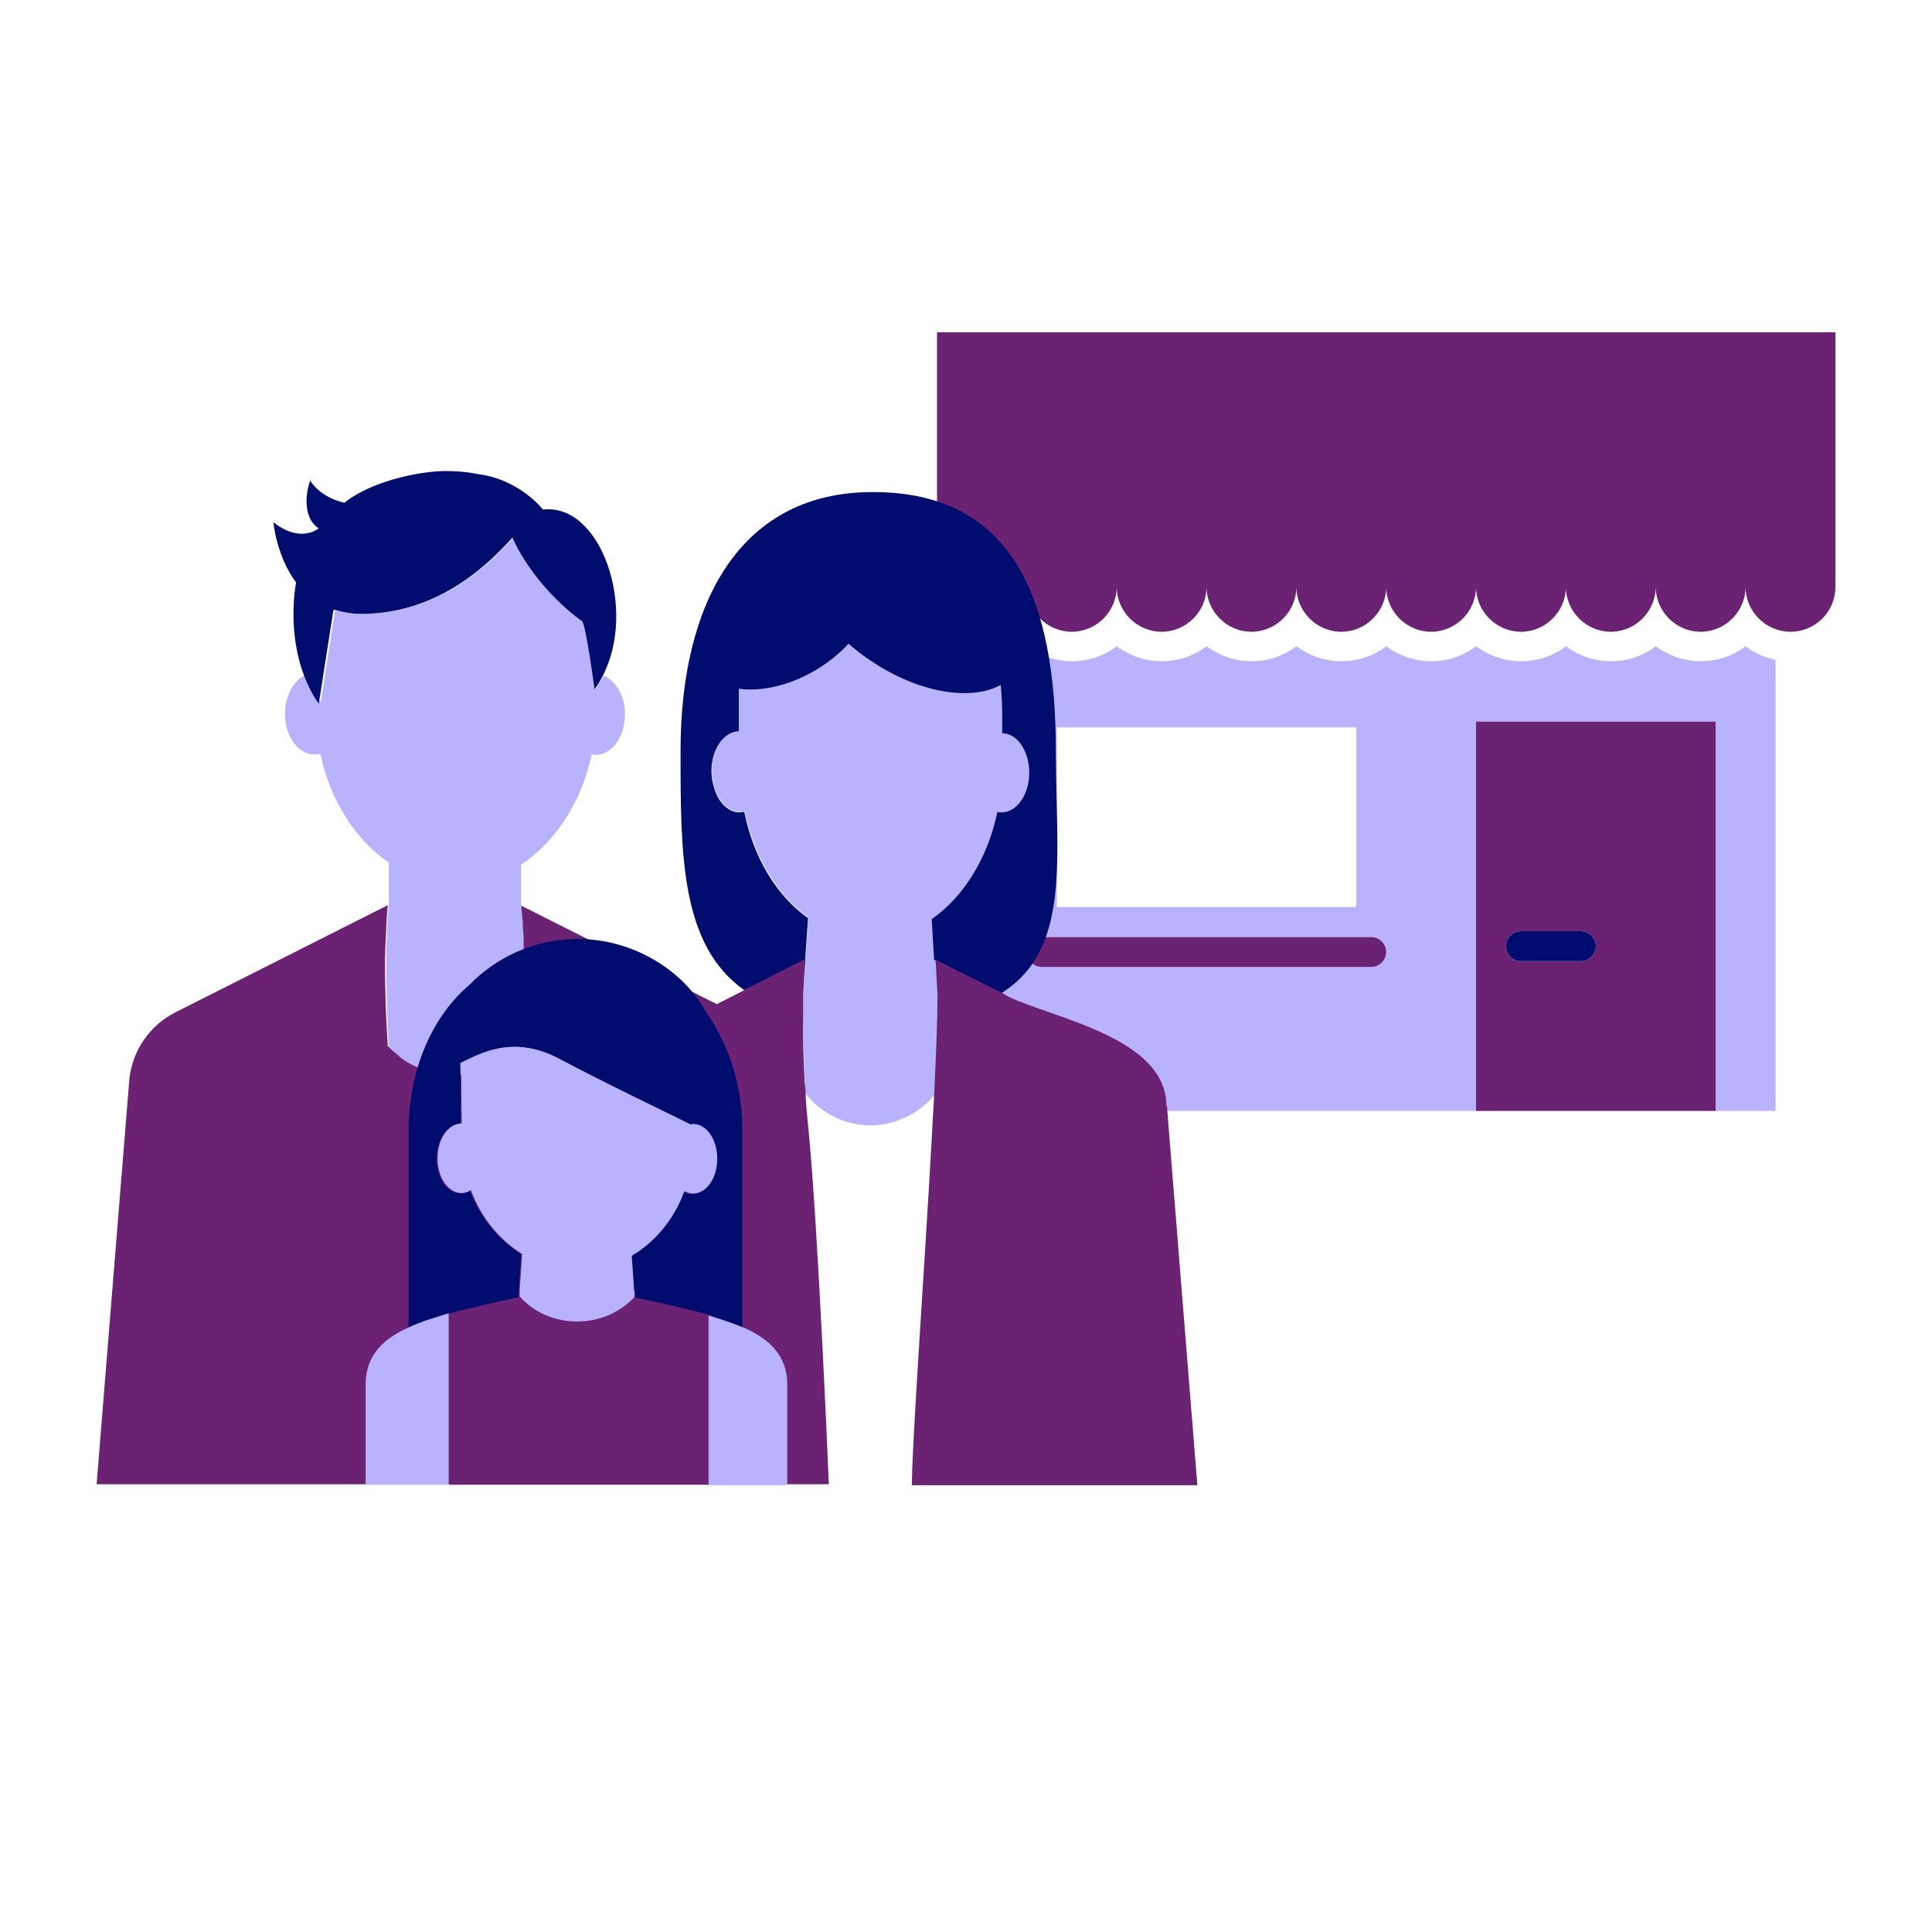 <?xml version="1.0" encoding="UTF-8"?><svg xmlns="http://www.w3.org/2000/svg" viewBox="0 0 40 40" focusable="false" aria-hidden="true"><g id="uuid-4a8d7808-ff1c-4229-8114-5a94901764e7"><rect width="40" height="40" fill="none"/></g><g id="uuid-dd03cefc-3c84-4ea9-9602-d8efd192b6ea"><g><g><rect x="21.88" y="15.06" width="6.2" height="3.72" fill="none"/><path d="M35.21,13.69c-.35,0-.67-.12-.93-.31-.26,.2-.58,.31-.93,.31s-.67-.12-.93-.31c-.26,.2-.58,.31-.93,.31s-.67-.12-.93-.31c-.26,.2-.58,.31-.93,.31s-.67-.12-.93-.31c-.26,.2-.58,.31-.93,.31s-.67-.12-.93-.31c-.26,.2-.58,.31-.93,.31s-.67-.12-.93-.31c-.26,.2-.58,.31-.93,.31s-.67-.12-.93-.31c-.26,.2-.58,.31-.93,.31s-.67-.12-.93-.31c-.18,.14-.39,.23-.62,.28v9.34h9.92V14.94h4.96v8.06h1.24V13.66c-.23-.05-.44-.14-.62-.28-.26,.2-.58,.31-.93,.31Zm-13.33,1.37h6.2v3.72h-6.2v-3.72Zm6.51,4.96h-6.82c-.17,0-.31-.14-.31-.31s.14-.31,.31-.31h6.82c.17,0,.31,.14,.31,.31s-.14,.31-.31,.31Z" fill="#b8b2ff"/><path d="M30.56,14.94v8.06h4.96V14.94h-4.96Zm2.48,4.65c0,.17-.14,.31-.31,.31h-1.24c-.17,0-.31-.14-.31-.31,0,0,0,0,0,0,0,0,0,0,0,0,0-.17,.14-.31,.31-.31h1.24c.17,0,.31,.14,.31,.31,0,0,0,0,0,0s0,0,0,0Z" fill="#6c2273"/><path d="M28.39,19.4h-6.82c-.17,0-.31,.14-.31,.31s.14,.31,.31,.31h6.82c.17,0,.31-.14,.31-.31s-.14-.31-.31-.31Z" fill="#6c2273"/><path d="M32.73,19.28h-1.24c-.17,0-.31,.14-.31,.31,0,.17,.14,.31,.31,.31h1.24c.17,0,.31-.14,.31-.31,0-.17-.14-.31-.31-.31Z" fill="#000d6e"/><path d="M19.4,6.88v5.27c0,.51,.42,.93,.93,.93s.93-.42,.93-.93c0,.51,.42,.93,.93,.93s.93-.42,.93-.93c0,.51,.42,.93,.93,.93s.93-.42,.93-.93c0,.51,.42,.93,.93,.93s.93-.42,.93-.93c0,.51,.42,.93,.93,.93s.93-.42,.93-.93c0,.51,.42,.93,.93,.93s.93-.42,.93-.93c0,.51,.42,.93,.93,.93s.93-.42,.93-.93c0,.51,.42,.93,.93,.93s.93-.42,.93-.93c0,.51,.42,.93,.93,.93s.93-.42,.93-.93c0,.51,.42,.93,.93,.93s.93-.41,.93-.93V6.88H19.4Z" fill="#6c2273"/></g><g><g><path d="M18.76,23.13s-.05,.02-.08,.03c.02-.01,.05-.02,.08-.03Z" fill="none"/><path d="M18.41,23.26c-.13,.03-.26,.05-.39,.05,.13,0,.27-.02,.39-.05Z" fill="none"/><path d="M20.66,16.8s.06,.01,.09,.01c.31,0,.57-.37,.57-.82s-.25-.81-.56-.82c0-.13,0-.26,0-.4,0,0,0,0,0,0,0-.15-.02-.36-.03-.6-.61,.34-1.7,.17-2.69-.5-.16-.11-.32-.23-.46-.35-.02,.02-.03,.04-.05,.05-.68,.68-1.59,.96-2.22,.88,0,.28,0,.6,0,.88,0,0,0,0,0,0-.32,0-.57,.37-.57,.82,0,.12,.02,.23,.05,.33,.08,.31,.29,.53,.53,.53,.04,0,.07,0,.1-.01,.2,.95,.67,1.74,1.32,2.2l-.06,.86s-.03,.26-.05,.72c0,.02,0,.05,0,.07,0,.11,0,.23,0,.37,0,.39,0,.86,.04,1.4,0,.07,0,.15,.01,.22,.31,.4,.8,.66,1.35,.66,.13,0,.27-.02,.39-.05,.1-.02,.19-.06,.28-.1,.02-.01,.05-.02,.08-.03,.22-.11,.42-.27,.58-.46,.04-.83,.07-1.56,.07-2.06l-.03-.56h0c0-.11-.01-.17-.01-.18h0s-.05-.84-.05-.84c.66-.46,1.16-1.26,1.36-2.22Z" fill="#b8b2ff"/><path d="M16.67,19.87l.06-.86c-.65-.46-1.13-1.25-1.32-2.2-.03,0-.07,.01-.1,.01-.24,0-.45-.22-.53-.53-.03-.1-.05-.21-.05-.33,0-.45,.26-.82,.57-.82,0,0,0,0,0,0,0-.28,0-.6,0-.88,.64,.09,1.55-.2,2.22-.88,.02-.02,.03-.04,.05-.05,.14,.12,.29,.24,.46,.35,.99,.67,2.08,.84,2.69,.5,.02,.24,.03,.45,.03,.6,0,0,0,0,0,0,0,.14,0,.27,0,.4,.31,0,.56,.37,.56,.82s-.26,.82-.57,.82c-.03,0-.06,0-.09-.01-.2,.96-.7,1.76-1.36,2.22l.05,.84,.58,.3,.8,.4c1.47-.91,1.14-2.81,1.14-5.02,0-3.08-.85-5.44-3.93-5.36-2.6,.07-3.84,2.27-3.84,5.36,0,2.15,0,4.02,1.32,4.95l.19-.09,1.06-.54Z" fill="#000d6e"/></g><path d="M19.3,23.41c-.12,1.18-.23,3.36-.31,5.08,.1-1.51,.23-3.43,.31-5.08Z" fill="none"/><path d="M24.15,22.9c0-1.41-2.31-1.81-3.26-2.26,0,0-.06-.03-.14-.08l-.8-.4-.58-.29h0s0,.08,.01,.18l.03,.56c0,.5-.03,1.23-.07,2.06-.01,.24-.03,.48-.04,.74-.09,1.65-.22,3.57-.31,5.08-.06,1.01-.11,1.84-.11,2.26h5.91l-.63-7.85Z" fill="#6c2273"/><g><path d="M10.78,21.68s0,0,0,0c0-.1,.01-.2,.02-.3,0-.06,0-.11,0-.16,0,.05,0,.1,0,.16,0,.1-.01,.2-.02,.3Z" fill="none"/><path d="M10.83,19.66c0-.08,0-.17,0-.24,0-.14-.01-.25-.02-.34,0,.1,.01,.21,.02,.34,0,.07,0,.16,0,.25Z" fill="none"/><path d="M8.31,21.93s-.03-.03-.05-.05c.02,.01,.03,.03,.05,.05Z" fill="none"/><path d="M8.03,21.68c.07,.08,.15,.14,.23,.2,.02,.01,.03,.03,.05,.05,.31,.22,.69,.35,1.1,.35,.55,0,1.04-.23,1.38-.6,0-.1,.01-.2,.02-.3,0-.06,0-.1,0-.16,.03-.63,.03-1.16,.03-1.56,0-.08,0-.17,0-.25,0-.14-.01-.25-.02-.34-.01-.2-.03-.31-.03-.31h0s0,0,0,0v-.86c.71-.47,1.25-1.29,1.46-2.28,.03,0,.05,.01,.08,.01,.34,0,.61-.38,.61-.84,0-.38-.19-.7-.44-.8h0c-.05,.09-.11,.19-.17,.28,0,0-.18-1.35-.26-1.41-.59-.42-1.17-1.11-1.44-1.73-.76,.84-1.77,1.58-3.14,1.58-.21,0-.39-.03-.55-.09l-.3,1.92c-.13-.18-.22-.37-.3-.57h0c-.25,.1-.44,.42-.44,.81,0,.46,.27,.84,.61,.84,.04,0,.08,0,.12-.02,.21,.98,.73,1.79,1.42,2.26h0v.88s0,0,0,0c0,0-.03,.23-.04,.65-.03,.5,0,1.56,.04,2.27Z" fill="#b8b2ff"/><path d="M6.92,12.62c.16,.05,.35,.09,.55,.09,1.37,0,2.39-.74,3.14-1.58,.27,.62,.85,1.31,1.44,1.73,.08,.06,.26,1.41,.26,1.41,.07-.09,.12-.18,.17-.28,.71-1.36-.02-3.58-1.24-3.44-.19-.24-.68-.65-1.32-.73-.34-.07-.76-.1-1.22-.02-.67,.11-1.24,.34-1.57,.61-.25-.06-.53-.19-.71-.46-.14,.42-.08,.83,.18,.99-.33,.23-.71,.06-.94-.13,0,0,.06,.7,.47,1.25-.07,.38-.12,1.19,.17,1.94,.08,.2,.17,.39,.3,.57l.3-1.92Z" fill="#000d6e"/><path d="M16.73,23.3c-.02-.21-.04-.41-.05-.6v-.06c0-.08-.01-.15-.02-.23-.03-.54-.04-1.01-.03-1.39,0-.14,0-.26,0-.37v-.08c.02-.46,.05-.72,.05-.72l-1.06,.54-.19,.1-.59,.3-4.05-2.04h0s.01,.11,.03,.31c0,.1,.01,.21,.02,.34,0,.07,0,.16,0,.24,0,.4,0,.93-.03,1.56,0,.06,0,.1,0,.16,0,.1-.01,.2-.02,.3,0,0,0,0,0,0-.34,.37-.83,.6-1.38,.6-.41,0-.79-.13-1.1-.35-.02-.01-.03-.03-.05-.05-.08-.06-.16-.13-.23-.2-.05-.71-.08-1.77-.04-2.27,.01-.42,.04-.65,.04-.65h0s-.06,.03-.06,.03l-4.34,2.19c-.53,.27-.88,.78-.95,1.36l-.68,8.41h15.16s-.22-5.36-.43-7.44Z" fill="#6c2273"/></g><g><path d="M10.75,26.86s0,0-.01,0v-.13l.05-.76c-.47-.3-.85-.76-1.06-1.32-.06,.03-.12,.06-.19,.06-.28,0-.5-.32-.5-.72s.22-.72,.5-.72c0,0,0,0,0,0,0-.38,0-.97-.01-1.26,.4-.19,1.08-.59,2.01-.09,.96,.5,2.4,1.2,2.74,1.37,.02,0,.03-.01,.05-.01,.28,0,.5,.32,.5,.72s-.22,.72-.5,.72c-.06,0-.12-.02-.18-.05-.21,.58-.6,1.05-1.09,1.34l.05,.73v.13s0,0,0,0c.45,.09,1.02,.22,1.48,.34,.02,0,.05,0,.07,.02,.25,.07,.49,.15,.71,.25v-4.07c0-.96-.3-1.83-.77-2.48-.43-.8-1.45-1.49-2.64-1.49-.91,0-1.71,.4-2.24,.95-.76,.64-1.26,1.75-1.26,3.01v4.08c.25-.11,.53-.2,.82-.28,.46-.12,1.02-.25,1.46-.34Z" fill="#000d6e"/><path d="M9.29,27.2v3.54h-1.72v-2.08c0-.61,.38-.95,.9-1.18,.25-.12,.53-.2,.82-.29Z" fill="#b8b2ff"/><path d="M16.3,28.67v2.08h-1.64v-3.52c.25,.08,.49,.16,.72,.25,.53,.23,.92,.57,.92,1.19Z" fill="#b8b2ff"/><path d="M14.67,27.22v3.52h-5.37v-3.54c.46-.12,1.02-.25,1.46-.34,.29,.32,.71,.51,1.17,.51s.89-.19,1.19-.51c.45,.09,1.02,.22,1.48,.34,.02,.01,.05,.01,.07,.02Z" fill="#6c2273"/><path d="M13.13,26.73l-.05-.73c.49-.29,.88-.76,1.09-1.34,.06,.03,.11,.05,.18,.05,.28,0,.5-.32,.5-.72s-.22-.72-.5-.72c-.02,0-.03,.01-.05,.01-.34-.17-1.78-.86-2.74-1.37-.94-.49-1.61-.1-2.01,.09,0,.29,0,.88,.01,1.26,0,0,0,0,0,0-.28,0-.5,.32-.5,.72s.22,.72,.5,.72c.07,0,.13-.02,.19-.06,.21,.57,.59,1.03,1.06,1.32l-.05,.76v.13s0,0,.01,0c.28,.32,.71,.51,1.18,.51s.89-.19,1.19-.51c0,0,0,0,0,0v-.13Z" fill="#b8b2ff"/></g></g></g></g></svg>